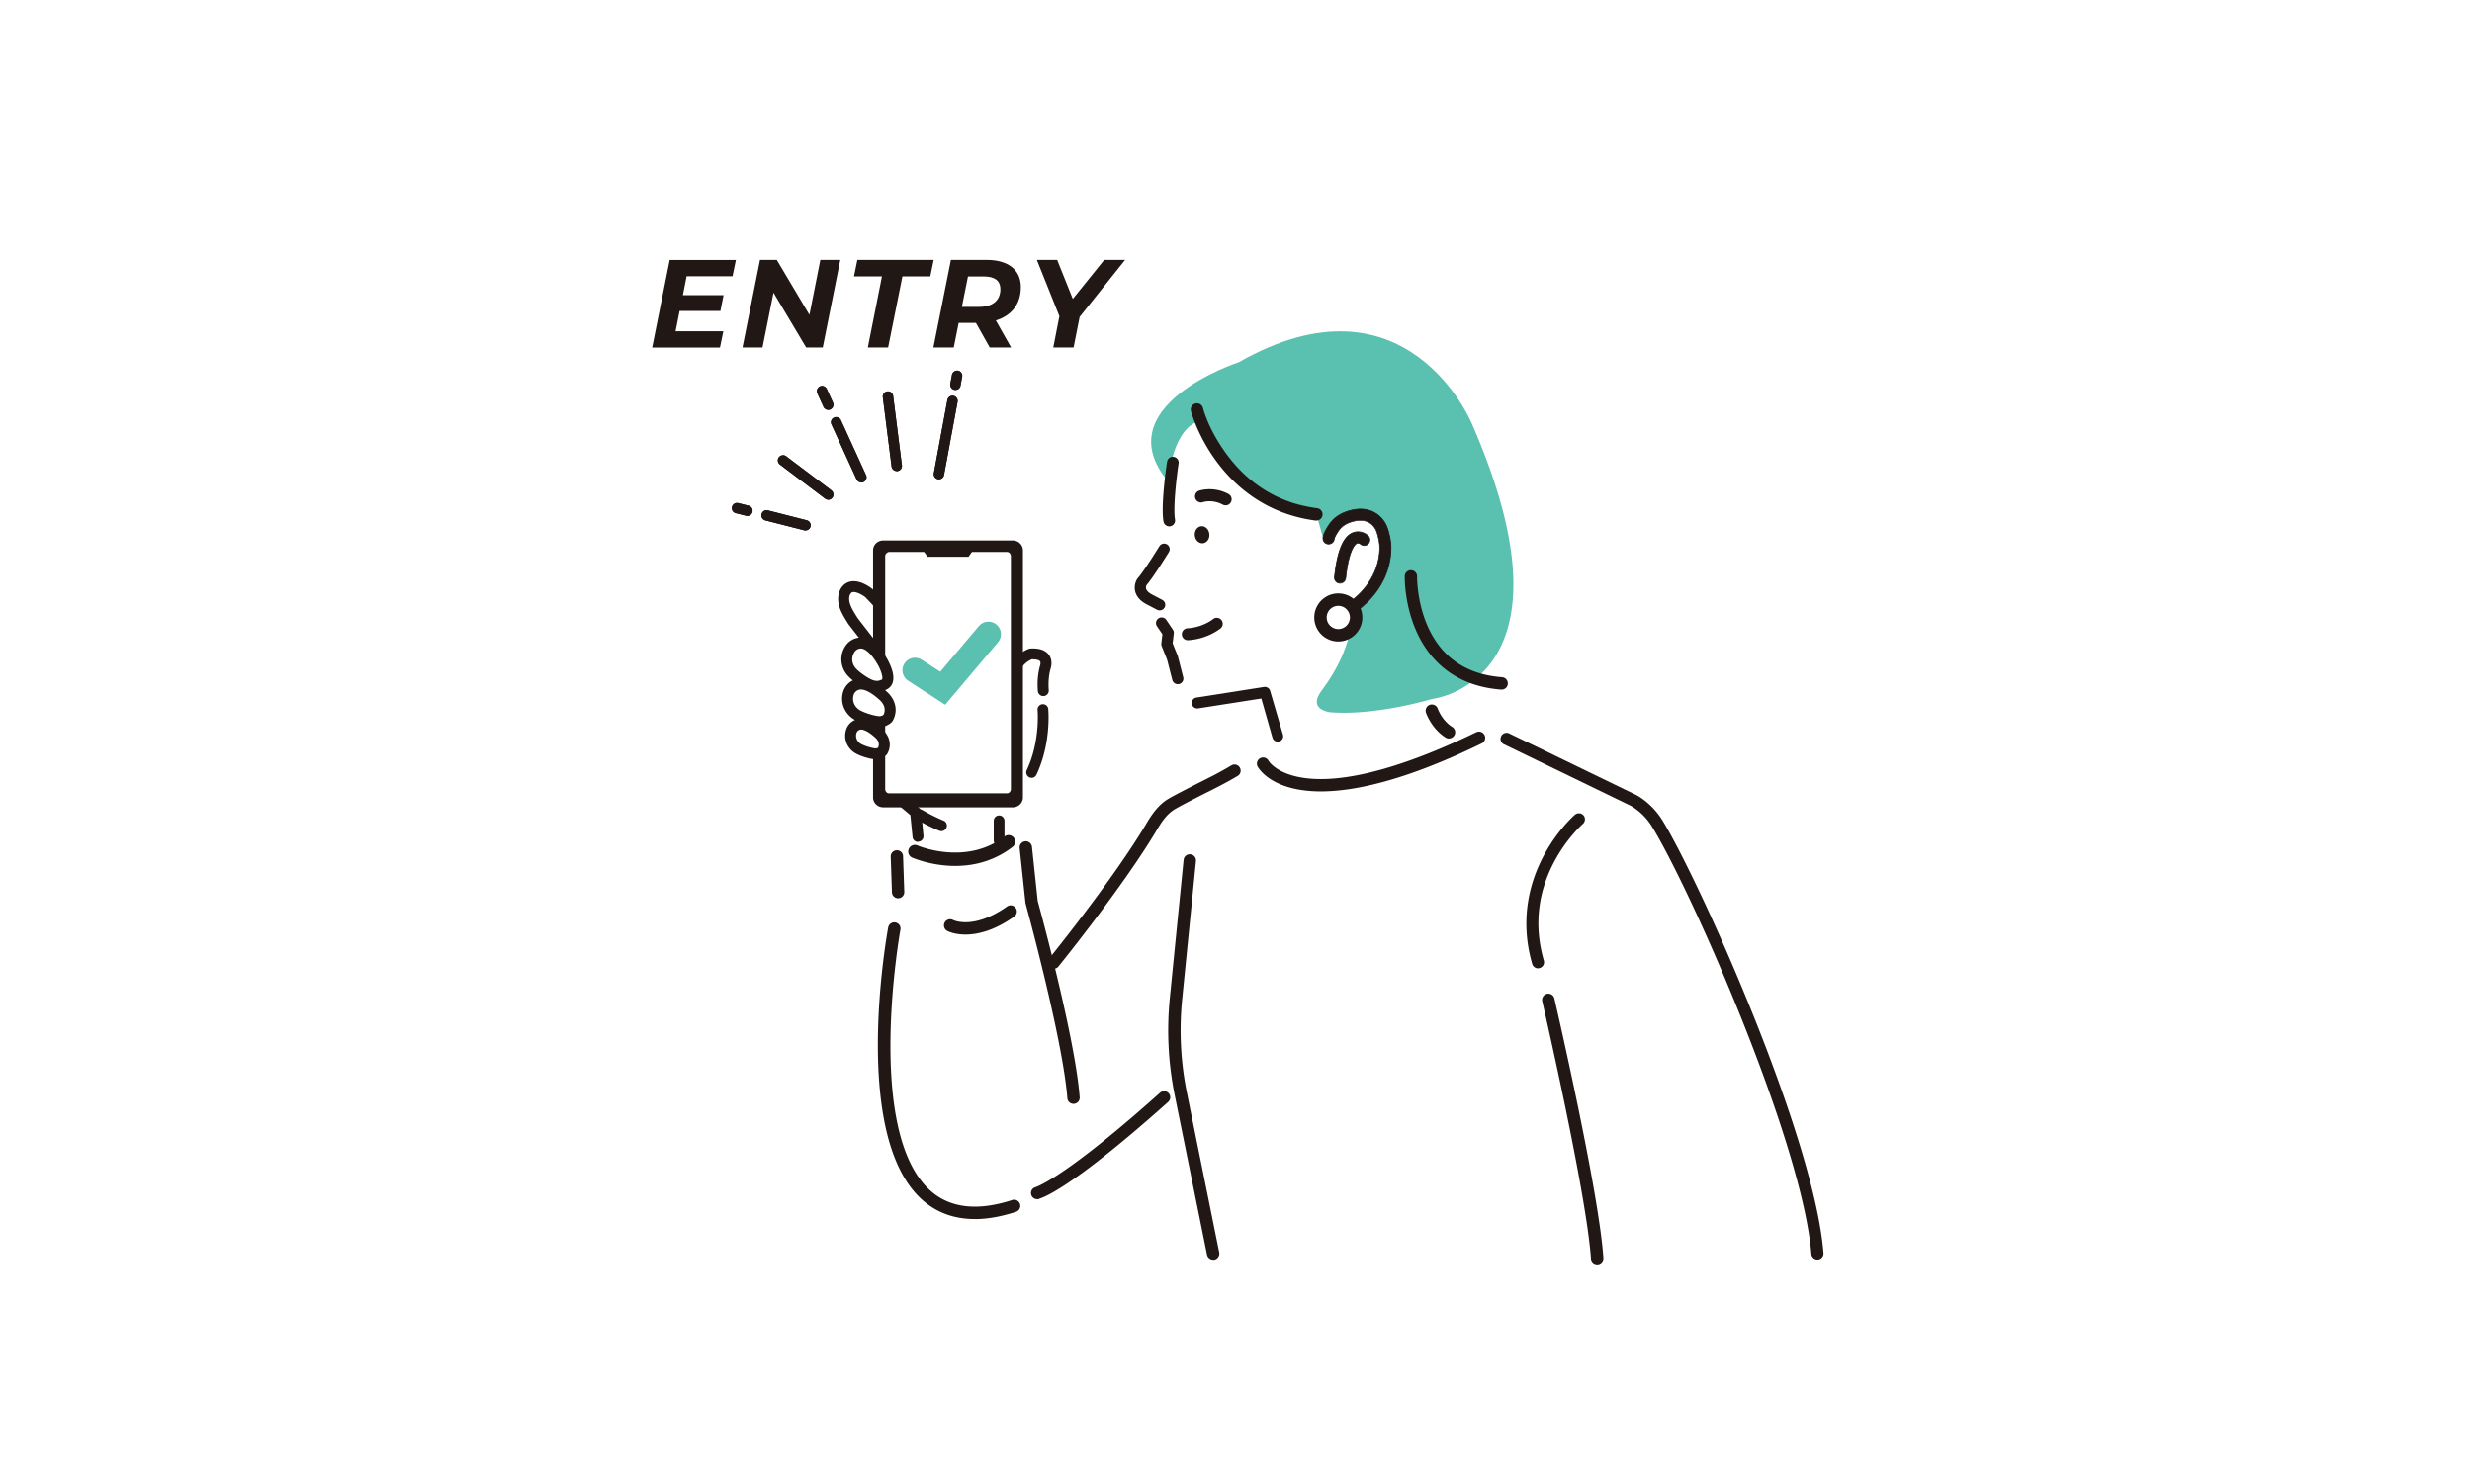 <svg xmlns="http://www.w3.org/2000/svg" id="_レイヤー_2" data-name="レイヤー 2" viewBox="0 0 344.58 206.87"><defs><pattern id="_新規パターンスウォッチ_24" width="43.07" height="43.07" x="0" y="0" data-name="新規パターンスウォッチ 24" patternTransform="matrix(.2 0 0 .2 -4675.49 -10034.48)" patternUnits="userSpaceOnUse"><path d="M0 0h43.07v43.07H0z" class="cls-3"/><path d="M43.07 46.3c1.78 0 3.23-1.45 3.23-3.23s-1.45-3.23-3.23-3.23-3.23 1.45-3.23 3.23 1.45 3.23 3.23 3.23M21.53 46.3c1.78 0 3.23-1.45 3.23-3.23s-1.45-3.23-3.23-3.23-3.23 1.45-3.23 3.23 1.45 3.23 3.23 3.23M0 46.3c1.78 0 3.23-1.45 3.23-3.23S1.78 39.84 0 39.84s-3.23 1.45-3.23 3.23S-1.78 46.3 0 46.3M43.07 24.76c1.78 0 3.23-1.45 3.23-3.23s-1.45-3.23-3.23-3.23-3.23 1.45-3.23 3.23 1.45 3.23 3.23 3.23M21.53 24.76c1.78 0 3.23-1.45 3.23-3.23s-1.45-3.23-3.23-3.23-3.23 1.45-3.23 3.23 1.45 3.23 3.23 3.23M0 24.76c1.78 0 3.23-1.45 3.23-3.23S1.78 18.3 0 18.3s-3.23 1.45-3.23 3.23 1.45 3.23 3.23 3.23M43.07 3.23c1.78 0 3.23-1.45 3.23-3.23s-1.45-3.23-3.23-3.23S39.84-1.78 39.84 0s1.45 3.23 3.23 3.23M21.53 3.23c1.78 0 3.23-1.45 3.23-3.23s-1.45-3.23-3.23-3.23S18.3-1.78 18.3 0s1.45 3.23 3.23 3.23M0 3.23c1.78 0 3.23-1.45 3.23-3.23S1.78-3.23 0-3.23-3.23-1.78-3.23 0-1.78 3.23 0 3.23M-21.53 3.23c1.78 0 3.23-1.45 3.23-3.23s-1.45-3.23-3.23-3.23-3.23 1.45-3.23 3.23 1.45 3.23 3.23 3.23M10.77 35.53c1.78 0 3.23-1.45 3.23-3.23s-1.45-3.23-3.23-3.23-3.23 1.45-3.23 3.23 1.45 3.23 3.23 3.23M32.3 35.53c1.78 0 3.23-1.45 3.23-3.23s-1.45-3.23-3.23-3.23-3.23 1.45-3.23 3.23 1.45 3.23 3.23 3.23M10.77 14c1.78 0 3.23-1.45 3.23-3.23s-1.45-3.23-3.23-3.23-3.23 1.45-3.23 3.23S8.99 14 10.77 14M32.3 14c1.78 0 3.23-1.45 3.23-3.23s-1.45-3.23-3.23-3.23-3.23 1.45-3.23 3.23S30.52 14 32.3 14M-10.77 14c1.78 0 3.23-1.45 3.23-3.23s-1.45-3.23-3.23-3.23S-14 8.99-14 10.77-12.55 14-10.77 14" class="cls-7"/></pattern><style>.cls-1{fill:#211816}.cls-3{fill:none}.cls-4{fill:#fff}.cls-7{fill:#58a9ae}</style></defs><g id="_レイヤー_1-2" data-name="レイヤー 1"><path d="M0 0h344.58v206.87H0z" class="cls-3"/><path d="m95.71 38.5-.52 2.65h5.67l-.44 2.2h-5.69l-.56 2.83h6.66l-.47 2.27h-9.45l2.44-12.21h9.23l-.47 2.27h-6.4ZM117.13 36.23l-2.44 12.21h-2.32l-4.55-7.64-1.53 7.64h-2.79l2.44-12.21h2.34l4.55 7.66 1.52-7.66h2.79ZM122.95 38.53h-3.91l.47-2.3h10.64l-.47 2.3h-3.89l-1.99 9.91h-2.83l1.97-9.91ZM138.81 44.67l2.13 3.77h-2.98l-1.92-3.42h-2.41l-.68 3.42h-2.84l2.44-12.21h4.97c3.03 0 4.78 1.4 4.78 3.79s-1.31 3.98-3.49 4.66Zm.63-4.39c0-1.19-.84-1.74-2.28-1.74h-2.23l-.85 4.24h2.41c1.87 0 2.96-.87 2.96-2.49ZM150.49 44.2l-.84 4.24h-2.83l.85-4.36-3.14-7.85h2.83l2.18 5.44 4.38-5.44h2.91l-6.35 7.97Z" class="cls-1"/><circle cx="188.56" cy="111.05" r="57.59" style="fill:url(#_新規パターンスウォッチ_24)"/><path d="m230.69 113.11-18.47-9.59-1.41-.84-6.79 1.24s-.06-.02-.16-.06a7.92 7.92 0 0 1-4.5-4.79l-5.12-14.99-2.95-6.6-.6.77-4.72-3.29-1.5.18-.98-3.45c-2.26-1.95-8.09-2.2-9.95-4.54-2.54-3.19-6.7-8.22-5.4-8.46-2.81-.37-4.87 3.49-5.25 8.36l-.45 6.81c-.18-.12.81 1.54-2.88 6.33-.33.43-.59 1.24-.56 1.79.04.65.2 1.11.87 1.45.19.09.4.1.61.11.57.02 1.87.27 1.41 2.26 0 0-.21.8.4 1.73.23.36.34.78.31 1.2-.04.55.02 1.33.52 1.99.25.33.56.91.69 1.3l.2.62c.3.91.46 1.87.42 2.83-.05 1.13.51 2.77 4.36 2.19l7.52-1.14c.16-.02 1.02 4.33 1.88 8.42.09.42-.13.84-.52 1.01-4.24 1.89-9.13 4.15-9.13 4.15l-6.42 2.85s-11.95 14.39-15.9 20.72c0 0 .18-4-2.42-7.9l-1.07-6.18s.53-3.17-1.37-3.69c0 0-13.22-1.21-15.91 1.32 0 0-.9-.12-.47 1.74l.66 5.19s-9.99 50.51 13.51 44.41c0 0 6.42 1.19 24.78-17.49l5.19 23.68h84.22s-4.12-26.98-22.63-61.64ZM166.84 57.08c.75.1-.71-.25 0 0" class="cls-4"/><path d="M125.6 86.68s-6.72-7.87-8.11-3.94c0 0 .3 4.31 8.08 12.11l-.25 15.47 2.75 3.46.21 5.33s6.47 2.04 10.97-1.95l-.07-3.69s6.81-7.09 7.05-10.62l-.16-4.26s-.45-3.65-.16-5.47c0 0-.99-3.39-4.17-.8l-2.7 1.64-13.45-7.28Z" class="cls-4"/><path d="M127.96 117.11c-.27 0-.49-.21-.49-.48l-.3-3.11-2.79-2.35a.5.5 0 0 1-.13-.17c-1.08-2.39-.88-9.36-.88-9.43 0-.03 0-.07.01-.1l1.48-6.36-6.33-8.17s-.02-.03-.03-.04c-.05-.09-.11-.18-.17-.27-.72-1.16-1.54-2.48-1.1-3.94v-.03c.3-.85.84-1.16 1.24-1.27 1.27-.36 2.78.8 2.94.93.02.01.03.03.05.04l17.57 18.4 1.33-2.66c-.26-1.77-.24-4.19 1.18-5.95.9-1.12 1.95-1.44 2-1.45.04-.01.07-.02.11-.02 1.13-.06 1.92.2 2.34.77.51.7.25 1.57.19 1.74-.25.93-.34 1.96-.26 3.06a.493.493 0 0 1-.98.08c-.09-1.23 0-2.38.29-3.42 0-.02 0-.03.01-.05 0 0 .18-.51-.06-.83-.2-.27-.7-.4-1.42-.37-.42.15-3.21 1.35-2.4 6.44.02.1 0 .21-.05.3l-1.71 3.42a.52.52 0 0 1-.37.27.5.5 0 0 1-.43-.15l-18.03-18.89c-.35-.27-1.38-.92-2.03-.74-.09.03-.38.11-.57.64-.3 1.03.36 2.1 1 3.13.05.09.11.17.16.25l6.46 8.34c.09.12.12.27.09.42l-1.53 6.54c-.08 2.68.06 7.15.75 8.84l2.87 2.42c.11.09.17.22.18.36l.31 3.33c0 .27-.21.5-.48.51h-.01Z" class="cls-1"/><path d="M127.96 117.37c-.41 0-.75-.32-.76-.74l-.3-2.99-2.7-2.27a.66.66 0 0 1-.2-.27c-1.12-2.46-.91-9.48-.91-9.55 0-.05 0-.1.02-.15l1.46-6.24-6.25-8.07s-.03-.05-.05-.07l-.17-.27c-.75-1.21-1.6-2.58-1.13-4.16 0-.01 0-.03.01-.04.34-.96.96-1.31 1.42-1.44 1.37-.39 2.89.75 3.18.98a.5.5 0 0 1 .08.07l17.31 18.13 1.12-2.24c-.25-1.78-.22-4.25 1.25-6.07.96-1.19 2.08-1.52 2.13-1.54s.11-.03.17-.03c1.23-.07 2.09.23 2.57.88.59.8.29 1.79.22 1.98-.24.88-.32 1.88-.24 2.95a.762.762 0 1 1-1.52.12c-.1-1.26 0-2.44.3-3.51 0-.02.01-.05.02-.07.03-.09.1-.41-.02-.58-.11-.14-.46-.28-1.15-.26-.21.08-.92.41-1.49 1.25-.79 1.17-1.03 2.81-.7 4.88.02.16 0 .32-.07.46l-1.71 3.42a.74.74 0 0 1-.57.41.74.74 0 0 1-.66-.23L120.6 83.24c-.47-.36-1.33-.81-1.78-.68-.06.02-.24.07-.39.47-.26.92.37 1.93.97 2.9l.15.24L126 94.5c.14.18.19.42.14.64l-1.52 6.51c-.07 2.58.05 6.96.71 8.65l2.82 2.37c.17.14.26.34.27.56l.31 3.33a.76.76 0 0 1-.74.78h-.02Zm-8.97-35.79c-.15 0-.3.02-.44.06-.34.1-.8.37-1.06 1.11-.41 1.36.38 2.62 1.07 3.74l.17.27s0 .01.01.02l6.33 8.17c.05.06.07.15.05.22l-1.48 6.36v.04c0 .07-.19 7 .86 9.31.01.03.03.06.06.08l2.79 2.35c.06.05.09.12.1.2l.3 3.11c0 .12.1.22.23.22v.27-.27c.13 0 .23-.11.23-.23l-.31-3.33c0-.06-.03-.13-.08-.17l-2.87-2.42s-.06-.06-.08-.1c-.76-1.86-.84-6.67-.77-8.95v-.05l1.53-6.54c.02-.07 0-.14-.04-.19l-6.46-8.34s-.01-.02-.02-.02l-.16-.25c-.67-1.08-1.36-2.2-1.03-3.34v-.02q.24-.66.75-.81c.91-.26 2.21.74 2.27.78.01 0 .02.02.03.03L139 101.78c.05.05.12.08.2.07.07-.01.14-.06.17-.12l1.71-3.42s.03-.09.02-.14c-.35-2.21-.08-3.98.79-5.26.69-1.01 1.55-1.38 1.79-1.47.03 0 .05-.01.08-.02.82-.04 1.39.13 1.64.48.33.44.09 1.08.09 1.09v.02c-.28 1.01-.38 2.13-.28 3.33 0 .12.12.22.24.21.12 0 .22-.12.21-.24-.09-1.14 0-2.2.26-3.15.06-.16.28-.92-.15-1.51-.36-.5-1.07-.72-2.1-.66h-.05c-.01 0-1.01.3-1.86 1.36-1.37 1.7-1.37 4.06-1.12 5.74 0 .05 0 .11-.03.16l-1.33 2.66c-.04.08-.11.13-.2.14a.27.27 0 0 1-.23-.08l-17.57-18.4s-.02-.01-.02-.02c-.48-.38-1.42-.94-2.26-.94Z" class="cls-1"/><path d="M141.18 75.62h-18.07c-.63 0-1.14.5-1.14 1.1v34.46c0 .61.51 1.1 1.14 1.1h18.07c.63 0 1.14-.5 1.14-1.1V76.72c0-.61-.51-1.1-1.14-1.1" class="cls-1"/><path d="M141.18 112.55h-18.07c-.78 0-1.41-.62-1.41-1.37V76.72c0-.76.63-1.37 1.41-1.37h18.07c.78 0 1.41.62 1.41 1.37v34.46c0 .76-.63 1.37-1.41 1.37m-18.07-36.66c-.48 0-.88.38-.88.84v34.46c0 .46.39.84.88.84h18.07c.48 0 .88-.38.88-.84V76.73c0-.46-.39-.84-.88-.84zM131.22 115.6c-.06 0-.12-.01-.18-.04s-1.57-.63-3.09-1.55a.5.5 0 0 1-.17-.68.5.5 0 0 1 .68-.17c1.46.88 2.94 1.47 2.95 1.48.25.1.38.39.28.64-.08.19-.26.31-.46.31Z" class="cls-1"/><path d="M123.87 76.95h16.5c.3 0 .54.26.54.59v32.47c0 .33-.24.59-.54.59h-16.44c-.3 0-.54-.26-.54-.59V77.59s-.07-.45.48-.64" class="cls-4"/><path d="M118.46 90.52c.47-.74 1.4-1.08 2.21-.74.65.27 1.45.94 2.3 2.4 0 0 1.79 2.99 0 3.36 0 0-.66.36-1.71-.07-.73-.3-1.96-1.15-2.55-1.82-.64-.73-.97-1.97-.24-3.12Z" class="cls-4"/><path d="M122.26 96.17c-.33 0-.73-.06-1.2-.25-.76-.31-2.07-1.2-2.74-1.96-.76-.87-1.15-2.35-.29-3.71l.42.26-.42-.26c.61-.97 1.8-1.36 2.82-.93.9.37 1.75 1.25 2.54 2.61 0 .02.3.51.54 1.13.35.91.41 1.64.18 2.16-.13.28-.4.65-.99.79-.14.06-.44.17-.87.17ZM120 90.14c-.44 0-.87.23-1.13.64-.62.99-.28 1.98.2 2.53.55.63 1.73 1.43 2.37 1.69.8.33 1.28.1 1.3.09.04-.02.08-.04.13-.05.24-.05.31-.15.35-.23.22-.5-.26-1.7-.67-2.39-.67-1.15-1.38-1.91-2.07-2.2-.15-.06-.31-.09-.47-.09Z" class="cls-1"/><path d="M122.26 96.44c-.42 0-.86-.09-1.3-.27-.79-.33-2.15-1.24-2.84-2.03-.83-.94-1.24-2.56-.31-4.03.68-1.08 2.01-1.51 3.15-1.04.95.4 1.85 1.31 2.67 2.72.01.02.31.52.56 1.17.38.98.44 1.77.18 2.36-.15.33-.46.76-1.15.93-.17.07-.5.18-.95.18Zm-4.13-5.81c-.6 1.17-.25 2.41.4 3.16.62.71 1.91 1.58 2.64 1.88.37.16.74.23 1.09.23.38 0 .64-.09.76-.14.01 0 .03-.01.05-.02.39-.09.66-.31.81-.63.2-.46.14-1.11-.19-1.95-.23-.6-.52-1.08-.52-1.09-.76-1.31-1.57-2.14-2.41-2.5-.82-.34-1.76-.08-2.33.61l.18.11c.08.05.12.14.12.23v.01c.31-.41.78-.66 1.28-.66.2 0 .39.04.58.12.74.31 1.5 1.11 2.2 2.31.29.49.99 1.93.68 2.63q-.135.3-.54.39c-.03 0-.04.01-.06.02-.07.04-.63.29-1.53-.08-.69-.28-1.89-1.1-2.47-1.76-.52-.6-.9-1.66-.29-2.73-.08.04-.18.04-.26-.01l-.18-.12Zm1.87-.22c-.36 0-.7.19-.91.52-.54.86-.25 1.73.17 2.21.52.59 1.67 1.37 2.27 1.62.68.28 1.06.11 1.08.1.05-.03.12-.05.2-.07.13-.03.15-.06.15-.08.14-.32-.17-1.32-.66-2.14-.64-1.1-1.31-1.82-1.94-2.09a.9.9 0 0 0-.37-.07Z" class="cls-1"/><path d="M118.23 96.76c.23-.9 1.09-1.52 2.02-1.39.69.1 1.62.51 2.79 1.57 0 0 1.73 1.32.74 3.16 0 0-.49.57-1.38.49-.78-.07-2.22-.5-2.99-.96-.82-.5-1.51-1.56-1.19-2.86Z" class="cls-4"/><path d="M122.57 101.1c-.07 0-.14 0-.22-.01-.83-.08-2.35-.52-3.2-1.03-.98-.59-1.79-1.87-1.41-3.41.29-1.17 1.39-1.93 2.57-1.76.93.13 1.95.69 3.04 1.68.72.56 1.8 2.04.86 3.78l-.06.09c-.22.26-.79.67-1.58.67Zm-2.56-5.25c-.6 0-1.15.43-1.3 1.04-.28 1.12.34 1.95.96 2.32.7.42 2.07.83 2.78.89.52.05.84-.2.93-.29.71-1.41-.58-2.43-.64-2.48-.01 0-.02-.02-.03-.03-.95-.86-1.8-1.35-2.53-1.45-.06 0-.11-.01-.17-.01Z" class="cls-1"/><path d="M122.57 101.36c-.08 0-.16 0-.24-.01-.86-.08-2.43-.54-3.31-1.07-1.06-.64-1.95-2.04-1.53-3.7.33-1.3 1.56-2.14 2.86-1.96.98.14 2.05.72 3.18 1.74.77.6 1.94 2.22.92 4.11-.03.05-.06.09-.09.13-.3.35-.95.76-1.79.76M120 95.13c-.93 0-1.76.64-1.99 1.58-.35 1.4.39 2.57 1.29 3.11.82.49 2.28.92 3.08 1 .8.07 1.38-.33 1.57-.57.01-.01.02-.03.03-.04.85-1.58-.14-2.94-.79-3.44 0 0-.01 0-.02-.01-1.05-.95-2.03-1.5-2.9-1.62-.09-.01-.19-.02-.28-.02Zm2.58 5.24h-.15c-.75-.07-2.15-.48-2.89-.93-.7-.42-1.4-1.36-1.08-2.62.18-.72.84-1.24 1.56-1.24.07 0 .14 0 .21.01.78.11 1.68.62 2.67 1.52h.01c.06.06 1.52 1.22.71 2.82-.01.03-.03.05-.06.08-.1.09-.44.36-.98.36m-2.57-4.25c-.48 0-.92.35-1.04.83-.24.97.3 1.7.84 2.03.66.4 2 .8 2.66.86.36.03.59-.11.69-.19.56-1.19-.54-2.06-.58-2.1a.2.2 0 0 0-.05-.04c-.91-.82-1.71-1.29-2.38-1.38h-.13Zm3.37 3.69" class="cls-1"/><path d="M118.64 102.06c.18-.71.86-1.2 1.59-1.1.55.08 1.28.4 2.21 1.24 0 0 1.37 1.04.59 2.5 0 0-.38.45-1.09.39-.62-.06-1.75-.39-2.36-.76-.65-.39-1.19-1.23-.94-2.26Z" class="cls-4"/><path d="M122.07 105.58h-.18c-.67-.06-1.89-.42-2.57-.83-.8-.49-1.48-1.54-1.16-2.81.24-.97 1.16-1.61 2.14-1.47.75.1 1.58.56 2.46 1.35.59.46 1.47 1.68.7 3.11l-.06.09c-.19.22-.67.57-1.33.57Zm-2.03-4.14c-.42 0-.82.31-.93.74-.21.83.25 1.44.71 1.72.54.33 1.6.64 2.15.69.34.03.56-.12.64-.19.49-1.01-.38-1.73-.48-1.81l-.03-.03c-.72-.66-1.39-1.04-1.94-1.12z" class="cls-1"/><path d="M122.07 105.85h-.21c-.71-.07-1.96-.43-2.68-.87-.89-.54-1.63-1.7-1.28-3.1a2.21 2.21 0 0 1 2.44-1.67c.8.11 1.68.59 2.59 1.41.64.51 1.62 1.86.77 3.44-.03.05-.06.09-.09.13-.26.3-.82.66-1.53.66Zm-2.03-5.13c-.75 0-1.43.52-1.62 1.29-.28 1.13.32 2.08 1.04 2.51.63.38 1.82.73 2.46.79.66.06 1.12-.27 1.28-.46.01-.01.02-.03.03-.04.86-1.59-.57-2.73-.63-2.77 0 0-.01 0-.01-.01-.84-.76-1.62-1.19-2.31-1.29-.08-.01-.15-.02-.23-.02Zm2.03 4.14h-.12c-.59-.05-1.68-.38-2.26-.73-.54-.32-1.08-1.05-.83-2.01.15-.6.73-1.02 1.34-.93.6.08 1.32.49 2.08 1.19h.01c.12.11 1.15.95.56 2.15a.6.6 0 0 1-.07.09c-.1.08-.34.26-.72.26Zm-2.03-3.15c-.31 0-.59.23-.67.54-.17.68.21 1.2.59 1.43.5.3 1.53.61 2.04.65.19.02.33-.05.4-.1.34-.77-.3-1.32-.43-1.43a.2.2 0 0 0-.05-.04c-.68-.62-1.3-.98-1.8-1.05zM131.22 115.6c-.06 0-.12-.01-.18-.04s-1.57-.63-3.09-1.55a.5.5 0 0 1-.17-.68.5.5 0 0 1 .68-.17c1.46.88 2.94 1.47 2.95 1.48.25.1.38.39.28.64-.08.19-.26.31-.46.31Z" class="cls-1"/><path d="M131.22 115.87c-.1 0-.19-.02-.28-.05-.06-.03-1.58-.63-3.13-1.57-.17-.1-.3-.27-.35-.47s-.02-.4.09-.58c.22-.36.69-.48 1.05-.26 1.44.86 2.9 1.45 2.91 1.46.19.08.34.22.42.41s.08.39 0 .58c-.12.29-.39.48-.71.48m-3.02-2.5c-.08 0-.15.04-.2.11a.25.25 0 0 0-.03.17c.01.06.05.11.1.14 1.52.91 2.99 1.5 3.06 1.53.12.05.25-.01.3-.13.02-.06.02-.12 0-.17a.2.2 0 0 0-.12-.12c-.02 0-1.51-.61-2.99-1.5a.3.3 0 0 0-.12-.03M115.44 69.46c-.11 0-.22-.03-.31-.11l-6.3-4.75a.514.514 0 0 1-.1-.73c.17-.23.5-.28.73-.1l6.3 4.75c.23.17.28.5.1.73-.1.14-.26.21-.42.21" class="cls-1"/><path d="M115.44 69.66c-.16 0-.31-.05-.43-.15l-6.3-4.75a.77.77 0 0 1-.28-.48c-.03-.19.02-.38.14-.53s.29-.25.48-.28.38.02.54.14l6.3 4.75c.15.12.25.29.28.48s-.02.38-.14.54c-.14.18-.35.29-.58.29Zm-6.3-5.79h-.05c-.09.01-.16.06-.21.13s-.07.16-.06.24c.01.09.06.16.13.21l6.3 4.75c.14.11.35.07.46-.06.05-.07.07-.16.06-.24a.3.3 0 0 0-.13-.21l-6.3-4.75a.37.37 0 0 0-.2-.07M120.06 67.06a.52.52 0 0 1-.48-.31l-3.5-7.67c-.12-.26 0-.57.26-.69s.57 0 .69.26l3.5 7.67c.12.26 0 .57-.26.69-.07.03-.14.05-.22.05Z" class="cls-1"/><path d="M120.06 67.25c-.28 0-.54-.17-.66-.42l-3.5-7.67a.71.71 0 0 1 .36-.95c.36-.17.79 0 .96.36l3.5 7.67c.17.36 0 .79-.36.96-.09.04-.2.07-.3.07Zm-3.5-8.72s-.09 0-.13.03c-.08.04-.14.1-.17.18s-.03.17 0 .25l3.5 7.67c.07.16.27.23.43.16s.24-.27.16-.43l-3.5-7.67a.32.32 0 0 0-.3-.19ZM115.45 56.95a.52.52 0 0 1-.48-.31l-.86-1.89c-.12-.26 0-.57.26-.69s.57 0 .69.26l.86 1.89c.12.26 0 .57-.26.69-.07.03-.14.05-.22.05Z" class="cls-1"/><path d="M115.45 57.14c-.28 0-.54-.17-.66-.42l-.86-1.89c-.17-.36 0-.79.36-.96s.79 0 .96.36l.86 1.89c.17.36 0 .79-.36.96-.1.04-.2.07-.3.07Zm-.87-2.93s-.09 0-.13.03c-.16.07-.24.27-.16.43l.86 1.89c.07.16.27.23.43.16s.24-.27.16-.43l-.86-1.89a.32.32 0 0 0-.3-.19M125 65.47a.52.52 0 0 1-.52-.46l-1.22-9.67c-.04-.29.17-.55.45-.59.29-.04.55.17.59.45l1.22 9.67c.04.29-.17.55-.45.59H125Z" class="cls-1"/><path d="M125 65.67c-.36 0-.67-.27-.72-.63l-1.22-9.67a.72.72 0 0 1 .63-.8c.39-.05.76.23.81.63l1.22 9.67c.05.39-.23.76-.63.81H125Zm-1.22-10.72h-.04c-.09.01-.16.05-.22.12-.05.07-.08.15-.07.24l1.22 9.67c.02.18.18.3.36.28s.3-.19.28-.36l-1.22-9.67a.32.32 0 0 0-.32-.28ZM130.88 66.62h-.1a.53.53 0 0 1-.42-.61l1.89-10.21a.53.53 0 0 1 .61-.42c.28.05.47.33.42.61l-1.89 10.21c-.05.25-.27.43-.51.43Z" class="cls-1"/><path d="M130.88 66.82s-.09 0-.13-.01a.72.72 0 0 1-.46-.3.74.74 0 0 1-.12-.54l1.89-10.21c.07-.39.45-.65.84-.58s.65.45.58.84l-1.89 10.21a.72.72 0 0 1-.71.59m1.89-11.26a.33.33 0 0 0-.32.27l-1.89 10.21c-.02.09 0 .17.05.24s.12.12.21.14c.18.03.35-.09.38-.26l1.89-10.21a.32.32 0 0 0-.26-.38h-.06ZM133.18 54.16h-.1a.53.53 0 0 1-.42-.61l.23-1.25a.53.53 0 0 1 .61-.42c.28.05.47.33.42.61l-.23 1.25c-.05.25-.27.43-.51.43Z" class="cls-1"/><path d="M133.18 54.36s-.09 0-.13-.01a.72.72 0 0 1-.46-.3.74.74 0 0 1-.12-.54l.23-1.25c.04-.19.14-.35.3-.46a.74.74 0 0 1 .54-.12c.39.07.65.45.58.84l-.23 1.25a.72.72 0 0 1-.71.59m.23-2.29a.28.28 0 0 0-.18.06c-.07.05-.12.12-.14.21l-.23 1.25c-.02.09 0 .17.05.24s.12.12.21.14c.18.03.35-.09.38-.26l.23-1.25a.32.32 0 0 0-.26-.38h-.06ZM112.28 73.76s-.09 0-.13-.02l-5.42-1.38a.53.53 0 0 1-.38-.64c.07-.28.36-.45.64-.38l5.42 1.38c.28.07.45.36.38.64-.06.24-.27.39-.51.39Z" class="cls-1"/><path d="M112.28 73.95c-.06 0-.12 0-.18-.02l-5.42-1.38a.74.74 0 0 1-.44-.33.7.7 0 0 1-.08-.55c.1-.39.49-.62.88-.52l5.42 1.38c.19.05.34.17.44.33a.718.718 0 0 1-.62 1.09m-5.42-2.43c-.15 0-.28.1-.32.25-.04.17.06.35.24.4l5.42 1.38c.17.04.35-.06.4-.24.02-.08 0-.17-.04-.25a.34.34 0 0 0-.2-.15l-5.42-1.38s-.05-.01-.08-.01M104.18 71.72s-.09 0-.13-.02l-1.44-.36a.53.53 0 0 1-.38-.64c.07-.28.36-.45.64-.38l1.44.36c.28.07.45.35.38.64-.06.24-.27.4-.51.4" class="cls-1"/><path d="M104.18 71.92c-.06 0-.12 0-.18-.02l-1.44-.36a.7.7 0 0 1-.44-.33.7.7 0 0 1-.08-.55c.1-.39.49-.62.88-.52l1.44.36c.39.1.62.49.52.88-.08.32-.37.55-.7.55Zm-1.44-1.41c-.15 0-.28.1-.32.25-.02.08 0 .17.04.25.04.07.12.13.2.15l1.44.36c.17.04.35-.07.4-.24a.337.337 0 0 0-.24-.4l-1.44-.36h-.08ZM115.44 69.46c-.11 0-.22-.03-.31-.11l-6.3-4.75a.514.514 0 0 1-.1-.73c.17-.23.5-.28.73-.1l6.3 4.75c.23.17.28.5.1.73-.1.14-.26.21-.42.21" class="cls-1"/><path d="M115.44 69.66c-.16 0-.31-.05-.43-.15l-6.3-4.75a.77.77 0 0 1-.28-.48c-.03-.19.02-.38.14-.53s.29-.25.48-.28.38.02.54.14l6.3 4.75c.15.12.25.29.28.48s-.02.38-.14.54c-.14.18-.35.29-.58.29Zm-6.3-5.79h-.05c-.09.01-.16.06-.21.13s-.07.16-.06.24c.01.09.06.16.13.21l6.3 4.75c.14.11.35.07.46-.06.05-.07.07-.16.06-.24a.3.3 0 0 0-.13-.21l-6.3-4.75a.37.37 0 0 0-.2-.07M120.06 67.06a.52.52 0 0 1-.48-.31l-3.5-7.67c-.12-.26 0-.57.26-.69s.57 0 .69.26l3.5 7.67c.12.26 0 .57-.26.69-.07.03-.14.05-.22.05Z" class="cls-1"/><path d="M120.06 67.25c-.28 0-.54-.17-.66-.42l-3.5-7.67a.71.71 0 0 1 .36-.95c.36-.17.79 0 .96.36l3.5 7.67c.17.36 0 .79-.36.96-.09.04-.2.07-.3.07Zm-3.5-8.72s-.09 0-.13.03c-.08.04-.14.1-.17.18s-.03.17 0 .25l3.5 7.67c.07.16.27.23.43.16s.24-.27.16-.43l-3.5-7.67a.32.32 0 0 0-.3-.19ZM115.45 56.95a.52.52 0 0 1-.48-.31l-.86-1.89c-.12-.26 0-.57.26-.69s.57 0 .69.26l.86 1.89c.12.26 0 .57-.26.69-.07.03-.14.05-.22.05Z" class="cls-1"/><path d="M115.45 57.14c-.28 0-.54-.17-.66-.42l-.86-1.89c-.17-.36 0-.79.36-.96s.79 0 .96.36l.86 1.89c.17.36 0 .79-.36.96-.1.04-.2.07-.3.07Zm-.87-2.93s-.09 0-.13.03c-.16.07-.24.27-.16.43l.86 1.89c.07.16.27.23.43.16s.24-.27.16-.43l-.86-1.89a.32.32 0 0 0-.3-.19M125 65.47a.52.52 0 0 1-.52-.46l-1.22-9.67c-.04-.29.17-.55.45-.59.29-.04.55.17.59.45l1.22 9.67c.04.29-.17.55-.45.59H125Z" class="cls-1"/><path d="M125 65.67c-.36 0-.67-.27-.72-.63l-1.22-9.67a.72.72 0 0 1 .63-.8c.39-.05.76.23.81.63l1.22 9.67c.05.39-.23.76-.63.81H125Zm-1.22-10.72h-.04c-.09.01-.16.05-.22.12-.05.07-.08.15-.07.24l1.22 9.67c.02.18.18.3.36.28s.3-.19.28-.36l-1.22-9.67a.32.32 0 0 0-.32-.28ZM130.88 66.62h-.1a.53.53 0 0 1-.42-.61l1.89-10.21a.53.53 0 0 1 .61-.42c.28.05.47.33.42.61l-1.89 10.21c-.05.25-.27.43-.51.43Z" class="cls-1"/><path d="M130.88 66.82s-.09 0-.13-.01a.72.72 0 0 1-.46-.3.74.74 0 0 1-.12-.54l1.89-10.21c.07-.39.45-.65.84-.58s.65.45.58.84l-1.89 10.21a.72.72 0 0 1-.71.59m1.89-11.26a.33.33 0 0 0-.32.27l-1.89 10.21c-.02.09 0 .17.05.24s.12.12.21.14c.18.03.35-.09.38-.26l1.89-10.21a.32.32 0 0 0-.26-.38h-.06ZM133.18 54.16h-.1a.53.53 0 0 1-.42-.61l.23-1.25a.53.53 0 0 1 .61-.42c.28.05.47.33.42.61l-.23 1.25c-.05.25-.27.43-.51.43Z" class="cls-1"/><path d="M133.18 54.36s-.09 0-.13-.01a.72.72 0 0 1-.46-.3.74.74 0 0 1-.12-.54l.23-1.25c.04-.19.14-.35.3-.46a.74.74 0 0 1 .54-.12c.39.07.65.45.58.84l-.23 1.25a.72.72 0 0 1-.71.59m.23-2.29a.28.28 0 0 0-.18.06c-.07.05-.12.12-.14.21l-.23 1.25c-.02.09 0 .17.05.24s.12.12.21.14c.18.03.35-.09.38-.26l.23-1.25a.32.32 0 0 0-.26-.38h-.06ZM112.28 73.76s-.09 0-.13-.02l-5.42-1.38a.53.53 0 0 1-.38-.64c.07-.28.36-.45.64-.38l5.42 1.38c.28.07.45.36.38.64-.06.24-.27.39-.51.39Z" class="cls-1"/><path d="M112.28 73.95c-.06 0-.12 0-.18-.02l-5.42-1.38a.74.74 0 0 1-.44-.33.7.7 0 0 1-.08-.55c.1-.39.49-.62.88-.52l5.42 1.38c.19.05.34.17.44.33a.718.718 0 0 1-.62 1.09m-5.42-2.43c-.15 0-.28.1-.32.25-.04.17.06.35.24.4l5.42 1.38c.17.04.35-.06.4-.24.02-.08 0-.17-.04-.25a.34.34 0 0 0-.2-.15l-5.42-1.38s-.05-.01-.08-.01M104.18 71.72s-.09 0-.13-.02l-1.44-.36a.53.53 0 0 1-.38-.64c.07-.28.36-.45.64-.38l1.44.36c.28.07.45.35.38.64-.06.24-.27.4-.51.4" class="cls-1"/><path d="M104.18 71.92c-.06 0-.12 0-.18-.02l-1.44-.36a.7.7 0 0 1-.44-.33.7.7 0 0 1-.08-.55c.1-.39.49-.62.88-.52l1.44.36c.39.1.62.49.52.88-.08.32-.37.55-.7.55Zm-1.44-1.41c-.15 0-.28.1-.32.25-.02.08 0 .17.04.25.04.07.12.13.2.15l1.44.36c.17.04.35-.07.4-.24a.337.337 0 0 0-.24-.4l-1.44-.36h-.08ZM132.15 76.39l-3.76-.08.9 1.31h5.72l.9-1.31zM158.54 80.68s.04-.06.06-.08c.54-.61 1.63-2.23 3.01-4.45a.78.78 0 0 1 1.07-.25c.36.23.48.7.25 1.07-.81 1.31-2.29 3.64-3.11 4.6-.04.09-.12.29-.06.52.09.31.44.61.99.88l1.26.66c.38.2.53.67.33 1.05a.79.79 0 0 1-1.05.33l-1.22-.64c-1-.47-1.61-1.1-1.82-1.87-.26-.96.22-1.72.28-1.81ZM164.41 95.35c.39-.12.63-.54.52-.94l-.73-2.86-.03-.1-.71-1.76.16-1.38a.77.77 0 0 0-.13-.53l-.94-1.39a.786.786 0 0 0-1.3.88l.78 1.15-.15 1.28c-.01.13 0 .26.05.38l.76 1.9.72 2.81c.11.42.53.67.95.57.01 0 .03 0 .04-.01ZM168.53 74.95c-.17.62-.75.94-1.28.72-.54-.22-.83-.9-.66-1.52s.75-.94 1.28-.72c.54.22.83.9.66 1.52M171.03 70.43c.23-.05.43-.2.55-.42a.84.84 0 0 0-.34-1.14c-2.11-1.13-4.02-.49-4.1-.46a.84.84 0 1 0 .55 1.59c.07-.02 1.33-.41 2.75.35.19.1.4.12.59.08M168.61 88.51c.94-.43 1.49-.88 1.53-.91.35-.29.4-.82.11-1.17a.836.836 0 0 0-1.17-.11c-.02.02-1.43 1.15-3.56 1.27a.83.83 0 0 0-.78.88c.03.46.42.81.88.78 1.21-.07 2.23-.4 2.99-.74M166.68 98.74a.77.77 0 0 1-.55-.61c-.07-.42.21-.81.63-.88l9.43-1.48c.36-.06.71.15.84.49l1.79 6.11c.15.4-.06.84-.45.98a.76.76 0 0 1-.98-.45l-1.57-5.52-8.81 1.38c-.11.02-.22.01-.32-.02ZM133.14 120.58c-3.27 0-5.76-1.07-5.94-1.15a.79.79 0 0 1-.4-1.03.79.79 0 0 1 1.03-.4c.07.03 6.81 2.91 12.28-1.28.34-.26.83-.2 1.1.14.26.34.2.83-.14 1.1-2.65 2.03-5.5 2.62-7.92 2.62Z" class="cls-1"/><path d="M133.14 120.72c-3.32 0-5.89-1.12-5.99-1.16a.921.921 0 0 1-.47-1.22c.21-.47.75-.68 1.22-.47.07.03 6.74 2.88 12.13-1.26.2-.15.44-.22.68-.18.25.03.46.16.61.35.15.2.22.44.18.68a.9.9 0 0 1-.35.61c-2.29 1.76-4.99 2.65-8.01 2.65m-5.62-2.65a.63.63 0 0 0-.58.38.64.64 0 0 0-.01.49c.06.16.18.28.34.35.11.05 2.61 1.14 5.88 1.14 2.96 0 5.59-.87 7.83-2.59.14-.1.22-.25.24-.42a.6.6 0 0 0-.13-.47.59.59 0 0 0-.42-.24.6.6 0 0 0-.47.13c-5.53 4.24-12.35 1.33-12.42 1.3a.6.6 0 0 0-.26-.05ZM146.88 135.06a.857.857 0 0 1-.67-1.39c.09-.11 9.05-11.18 13.59-18.86.71-1.2 1.54-2.43 2.8-3.28 1.02-.68 5.77-3.02 6.66-3.49.66-.35 1.4-.75 2.39-1.34a.85.85 0 0 1 1.17.3c.24.41.11.93-.3 1.17-1.02.61-1.78 1.01-2.46 1.37-.88.47-5.57 2.77-6.51 3.41-.92.62-1.58 1.54-2.28 2.73-4.61 7.78-13.64 18.95-13.73 19.06-.17.21-.42.32-.67.32ZM144.57 167.18c-.31 0-.61-.17-.76-.46a.85.85 0 0 1 .36-1.15c.06-.03 3.7-.87 17.53-13.23.35-.31.89-.28 1.21.07.31.35.28.89-.07 1.21-14.07 12.57-17.66 13.36-17.88 13.47-.13.07-.26.1-.4.1ZM143.8 108.43c-.11 0-.22-.02-.32-.07a.76.76 0 0 1-.36-1c1.89-3.97 1.52-8.32 1.51-8.37-.04-.41.27-.78.68-.81.41-.04.78.26.81.68.02.19.42 4.79-1.65 9.15-.13.27-.4.43-.68.43Z" class="cls-1"/><path d="M139.27 117.92c-.41 0-.75-.34-.75-.75v-2.74c0-.41.34-.75.75-.75s.75.34.75.75v2.74c0 .41-.34.75-.75.75M253.33 175.6a.84.84 0 0 1-.84-.78c-.54-6.78-3.95-18.3-9.59-32.44-4.96-12.44-10.12-23.09-12.65-27.18a8.5 8.5 0 0 0-2.9-2.85l-17.8-8.63a.846.846 0 0 1 .87-1.45l17.8 8.63c1.41.84 2.61 2.02 3.48 3.42 5.05 8.18 21.17 43.94 22.48 60.37.04.46-.31.87-.77.91h-.07Z" class="cls-1"/><path d="M214.39 135c-.37 0-.7-.24-.81-.61-1.88-6.49-.16-11.8 1.61-15.11 1.91-3.58 4.25-5.62 4.35-5.7a.85.85 0 0 1 1.19.09c.3.35.26.88-.09 1.19-.04.04-2.24 1.97-3.99 5.27-2.34 4.4-2.82 9.05-1.45 13.79a.838.838 0 0 1-.81 1.07Z" class="cls-1"/><path d="M205.11 58.94s-9.08-21.74-32.44-8.44c0 0-18.73 6.1-9.79 16.69v-.14c.38-4.87 2.44-8.73 5.26-8.36-1.3.24 2.87 5.27 5.4 8.46 1.86 2.34 7.69 2.59 9.95 4.54l.98 3.45 1.5-.18 4.72 3.29.6-.77.23.52c-.56.31-1.17.72-1.81 1.23 0 0-.17 5.36-2.17 11.03-.77 2.17-1.93 4.17-3.31 6.01-.78 1.04-1.34 2.48.98 3 0 0 5.19.76 14.49-1.84 0 0 21.2-2.49 5.41-38.5Z" style="fill:#5ac0af"/><path d="M185.19 75.06s-.04-.35.74-1.52c.44-.65 1.1-1.13 1.83-1.41 1.22-.47 3.37-.85 4.61 1.17.38.62.69 2.11.72 2.84.06 2.02-.61 5.92-5.17 8.93l-2.73-10Z" class="cls-4"/><path d="M187.27 85.5a.79.79 0 0 1 .22-1.09c4.5-2.96 4.87-6.76 4.82-8.25-.02-.66-.32-2-.6-2.45-.98-1.6-2.72-1.22-3.66-.85-.63.25-1.14.63-1.46 1.12-.48.72-.59 1.04-.61 1.12-.02.38-.3.69-.69.74a.786.786 0 0 1-.87-.69c-.05-.43.23-1.1.87-2.05.51-.75 1.27-1.34 2.2-1.7 2.35-.92 4.43-.36 5.57 1.49.48.78.81 2.4.83 3.22.06 1.76-.37 6.21-5.53 9.61-.06.04-.13.07-.2.09-.33.1-.69-.02-.89-.32Zm-1.3-10.53" class="cls-1"/><path d="M187.93 85.9c-.28 0-.54-.14-.7-.38a.837.837 0 0 1 .24-1.16c4.47-2.95 4.85-6.72 4.8-8.2-.02-.66-.32-1.98-.59-2.42-.96-1.56-2.67-1.19-3.6-.83-.62.24-1.12.62-1.44 1.1-.49.72-.59 1.04-.6 1.1v.01c-.02.39-.33.72-.74.77a.87.87 0 0 1-.62-.17.8.8 0 0 1-.31-.56c-.05-.44.23-1.12.88-2.08.51-.76 1.28-1.36 2.22-1.72 2.37-.93 4.48-.36 5.63 1.51.48.78.82 2.42.84 3.25.06 1.77-.37 6.24-5.55 9.65-.07.04-.14.08-.21.1-.08.03-.17.04-.25.04Zm-.62-.43c.18.27.52.39.83.3.06-.02.13-.05.18-.09 5.13-3.38 5.56-7.81 5.5-9.56-.03-.82-.35-2.43-.83-3.2-1.12-1.82-3.18-2.37-5.5-1.47-.92.36-1.67.94-2.17 1.68-.63.94-.91 1.59-.86 2.01.02.19.12.37.27.49a.734.734 0 0 0 1.18-.51v-.01c0-.02.01-.04.02-.08-.01 0-.03-.02-.03-.04v-.01s.04-.06.07-.05c.08-.18.23-.48.56-.96.33-.5.85-.89 1.49-1.14.96-.37 2.72-.76 3.73.87.28.46.59 1.81.61 2.48.05 1.5-.33 5.32-4.85 8.29-.34.22-.43.68-.21 1.01Z" class="cls-1"/><path d="M187.04 81.27c.29-.09.51-.34.55-.66.45-4.21 1.4-4.8 1.58-4.87.23-.09.46.11.47.11.32.29.81.26 1.1-.06s.26-.82-.06-1.11c-.34-.31-1.17-.75-2.07-.42-1.36.51-2.21 2.53-2.6 6.17-.05.43.27.82.7.86.11.01.22 0 .32-.03Z" class="cls-1"/><path d="M186.8 81.36h-.09a.8.8 0 0 1-.56-.31.85.85 0 0 1-.18-.62c.39-3.66 1.25-5.7 2.63-6.22.92-.35 1.77.1 2.12.43.34.31.37.85.06 1.19-.15.17-.36.26-.58.27a.83.83 0 0 1-.6-.22s-.22-.18-.42-.1c-.18.07-1.1.65-1.55 4.83-.04.33-.26.61-.58.71a.7.7 0 0 1-.25.04m2.49-7.16c-.21 0-.43.03-.65.12-1.34.51-2.17 2.51-2.56 6.13-.02.19.04.38.16.54a.73.73 0 0 0 .79.24c.28-.09.48-.33.51-.62.08-.74.53-4.48 1.62-4.92.25-.1.5.1.53.12.15.13.33.2.52.19s.37-.1.5-.24a.74.74 0 0 0-.05-1.04c-.25-.23-.76-.52-1.36-.52Z" class="cls-1"/><circle cx="186.55" cy="86.08" r="2.49" class="cls-4" transform="rotate(-84.35 186.534 86.088)"/><path d="M186.55 89.43a3.35 3.35 0 1 1 0-6.7 3.35 3.35 0 0 1 0 6.7m0-4.97c-.89 0-1.62.73-1.62 1.62s.73 1.62 1.62 1.62 1.62-.73 1.62-1.62-.73-1.62-1.62-1.62M184.13 110.33c-6.83 0-8.69-3.22-8.82-3.45a.86.86 0 0 1 1.51-.83c.06.1 1.18 1.92 5.17 2.43 6.98.89 16.8-3 23.81-6.41a.868.868 0 0 1 .76 1.56c-10.58 5.16-17.71 6.7-22.44 6.7ZM169.1 175.62c-.4 0-.76-.28-.85-.69l-4.5-22.24a45.4 45.4 0 0 1-.68-13.61l1.92-19.23a.865.865 0 0 1 1.72.18l-1.92 19.23c-.44 4.38-.22 8.78.66 13.1l4.5 22.24a.872.872 0 0 1-.85 1.04ZM209.33 96.14h-.07c-7.14-.54-10.42-4.84-11.92-8.35-1.6-3.74-1.53-7.31-1.53-7.46a.86.86 0 1 1 1.72.04s-.05 3.39 1.41 6.79c1.91 4.44 5.43 6.88 10.44 7.25.48.04.83.45.8.93-.03.45-.41.8-.86.8ZM125.19 125.23a.86.86 0 0 1-.86-.83l-.17-4.97c-.02-.48.36-.88.83-.89.48-.02.88.36.89.83l.17 4.97c.02.48-.36.88-.83.89zM135.86 169.95c-2.82 0-5.24-.87-7.22-2.6-10.06-8.79-5.05-36.87-4.83-38.06a.864.864 0 1 1 1.7.32c-.05.28-5.06 28.31 4.26 36.45 2.73 2.38 6.54 2.8 11.32 1.24.45-.15.94.1 1.09.55s-.1.94-.55 1.09c-2.08.68-4.01 1.02-5.78 1.02ZM149.64 153.89c-.45 0-.83-.34-.86-.8-.64-8.26-5.76-26.9-5.81-27.09l-.03-.14-.81-7.62a.864.864 0 1 1 1.72-.18l.8 7.55c.4 1.44 5.21 19.1 5.85 27.35.04.48-.32.89-.8.93h-.07ZM134.59 130.29c-1.57 0-2.48-.47-2.55-.51a.87.87 0 0 1-.36-1.17.86.86 0 0 1 1.16-.36c.14.07 2.92 1.38 7.54-1.88.39-.28.93-.18 1.2.21.28.39.18.93-.21 1.2-2.83 2.01-5.16 2.51-6.79 2.51ZM222.63 176.27c-.45 0-.83-.35-.86-.8-.64-9.23-6.73-35.61-6.79-35.88a.867.867 0 1 1 1.69-.39c.25 1.09 6.19 26.78 6.83 36.15.03.48-.33.89-.8.92h-.06Z" class="cls-1"/><path d="M201.98 102.96c-.16 0-.31-.04-.46-.13-1.97-1.23-2.72-3.38-2.75-3.47-.15-.45.09-.94.54-1.1a.88.88 0 0 1 1.1.53c0 .03.6 1.67 2.03 2.56.4.25.53.79.27 1.19-.16.26-.45.41-.73.41ZM163.38 73.28c-.08.04-.17.07-.26.09a.823.823 0 0 1-.94-.67c-.4-2.4.46-8.09.5-8.33.07-.45.49-.75.93-.68.45.07.75.49.68.93-.24 1.57-.8 6.04-.5 7.81a.82.82 0 0 1-.41.85M183.49 72.57h-.11c-7.12-.93-11.46-5.03-13.86-8.31-2.58-3.53-3.48-6.81-3.51-6.95-.12-.46.15-.93.61-1.06.46-.12.93.15 1.06.61s.87 3.15 3.28 6.43c3.19 4.34 7.44 6.88 12.65 7.56.47.06.81.5.74.97-.06.44-.43.75-.86.75" class="cls-1"/><path d="m127.54 93.44 3.87 2.51 6.37-7.54" style="stroke:#5ac0af;stroke-linecap:round;stroke-miterlimit:10;stroke-width:3.49px;fill:none"/></g></svg>